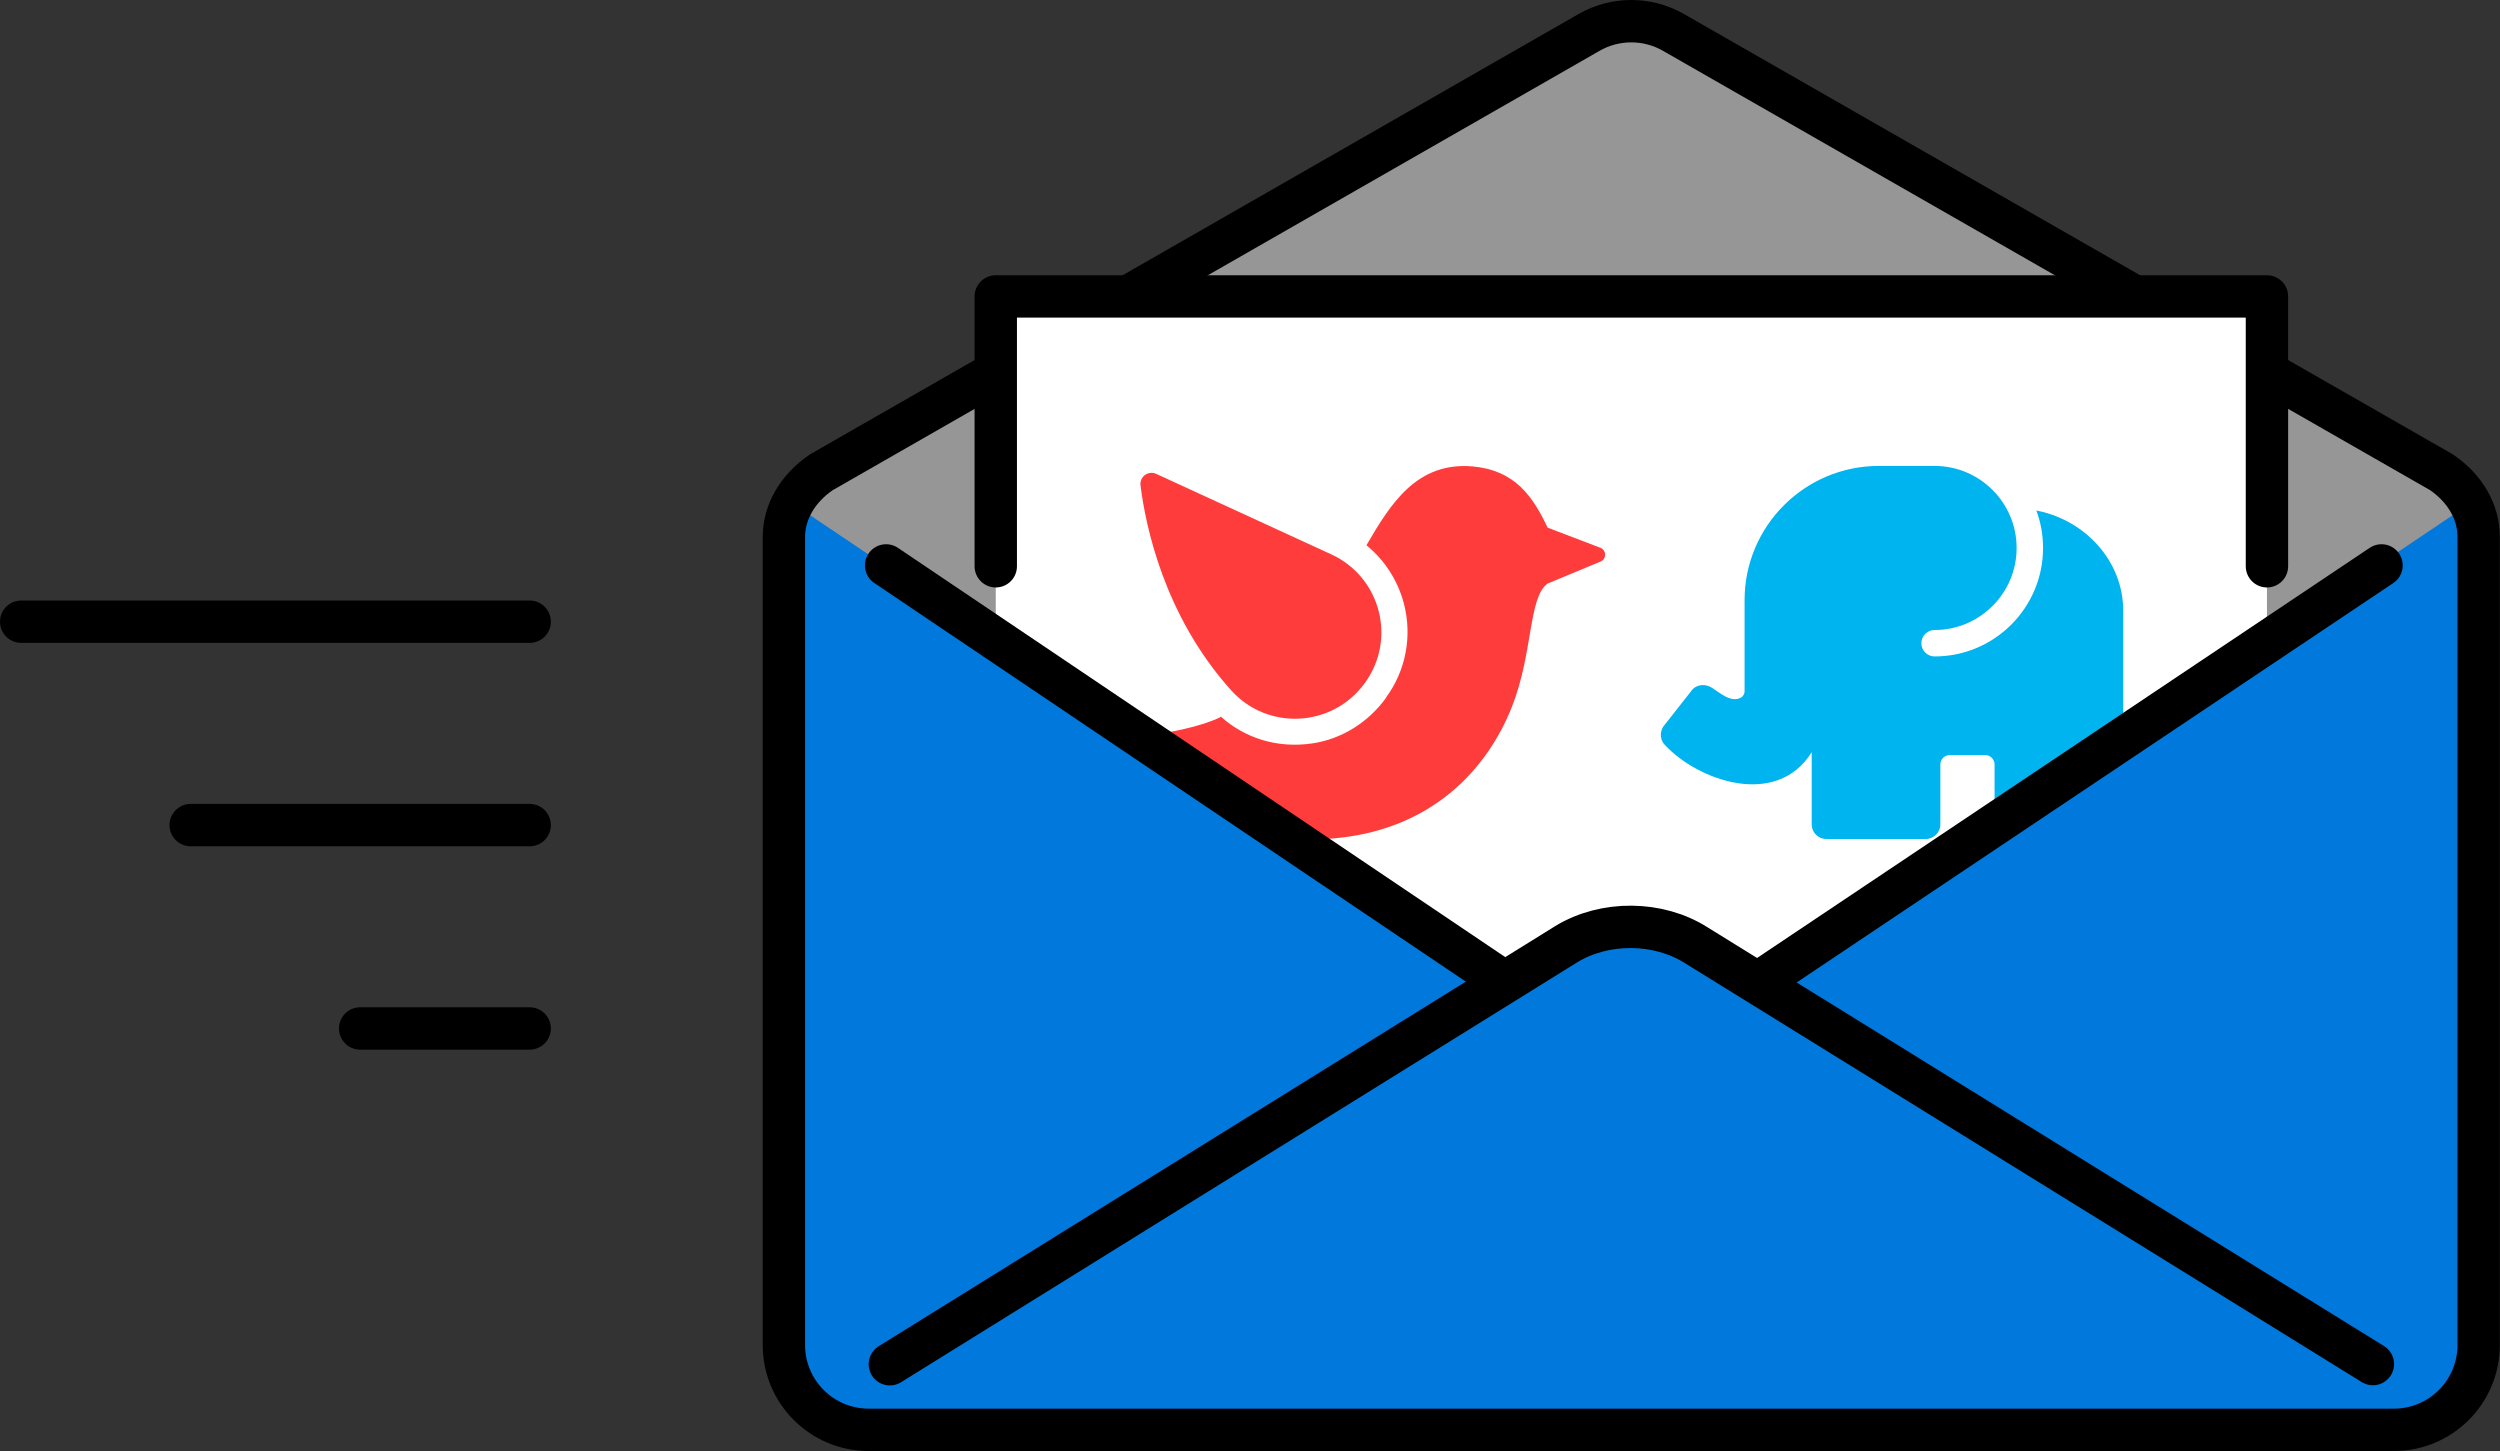 <?xml version="1.0" encoding="UTF-8"?>
<svg id="_レイヤー_2" data-name="レイヤー 2" xmlns="http://www.w3.org/2000/svg" xmlns:xlink="http://www.w3.org/1999/xlink" viewBox="0 0 147.5 85.61">
  <rect x="0" y="0" width="147.5" height="85.61" fill="#333333" stroke="none"/>
  <defs>
    <style>
      .cls-1, .cls-2 {
        fill: none;
      }

      .cls-2, .cls-3, .cls-4 {
        stroke: #000;
        stroke-linecap: round;
        stroke-linejoin: round;
        stroke-width: 2.5px;
      }

      .cls-3, .cls-5 {
        fill: #0078dc;
      }

      .cls-6 {
        fill: #969696;
      }

      .cls-4, .cls-7 {
        fill: #fff;
      }

      .cls-8 {
        fill: #00b4f0;
      }

      .cls-9 {
        fill: #ff3c3c;
      }

      .cls-10 {
        clip-path: url(#clippath);
      }
    </style>
    <clipPath id="clippath">
      <polygon class="cls-1" points="133.75 38.41 133.75 17.49 58.75 17.49 58.75 38.41 96.25 62.99 133.75 38.41"/>
    </clipPath>
  </defs>
  <g id="_情報" data-name="情報">
    <g>
      <path class="cls-5" d="M141.25,84.36H51.25c-2.76,0-5-2.24-5-5V31.68c0-1.47.81-2.86,2.2-3.81L93.76,1.91c1.54-.88,3.43-.88,4.97,0l45.31,25.95c1.4.95,2.2,2.34,2.2,3.81v47.69c0,2.76-2.24,5-5,5Z"/>
      <path class="cls-6" d="M146.25,29.36L98.75,1.93c-1.55-.89-3.45-.89-5,0l-47.5,27.43,50,33.62,50-33.62Z"/>
      <path class="cls-2" d="M141.25,84.36H51.25c-2.76,0-5-2.24-5-5V31.68c0-1.47.81-2.86,2.2-3.81L93.76,1.91c1.54-.88,3.43-.88,4.97,0l45.31,25.95c1.4.95,2.2,2.34,2.2,3.81v47.69c0,2.76-2.24,5-5,5Z"/>
      <polygon class="cls-7" points="133.75 38.41 133.75 17.49 58.75 17.49 58.75 38.41 96.25 62.99 133.75 38.41"/>
      <polyline class="cls-2" points="58.75 33.41 58.75 17.49 133.75 17.49 133.75 33.41"/>
      <g>
        <line class="cls-4" x1="1.25" y1="36.68" x2="31.25" y2="36.68"/>
        <line class="cls-4" x1="11.25" y1="48.68" x2="31.25" y2="48.68"/>
        <line class="cls-4" x1="21.25" y1="60.68" x2="31.25" y2="60.68"/>
      </g>
      <g class="cls-10">
        <g>
          <g>
            <path class="cls-9" d="M72,42.29s.02,0,.03-.01c1.45,1.3,3.37,1.88,5.4,1.58,1.75-.26,3.3-1.25,4.34-2.68v-.02c1.18-1.6,1.56-3.63,1.06-5.55-.36-1.37-1.14-2.57-2.21-3.44,1.39-2.39,2.95-4.95,6.28-4.65,2.51.23,3.55,1.8,4.41,3.61l3.14,1.2c.33.15.34.63.01.79l-3.15,1.31c-1.14.8-.85,4.1-2.11,7.28-1.47,3.71-4.78,7.32-10.68,7.77-4.07.27-8.56-1.79-11.07-4.66-.45-.52-.16-1.33.52-1.45.85-.14,2.75-.44,4.04-1.06Z"/>
            <path class="cls-9" d="M80.49,40.34l.04-.05c1.88-2.58.93-6.24-1.98-7.58l-10.33-4.75c-.47-.22-1,.17-.93.68.29,2.32,1.37,7.68,5.36,12.1,2.15,2.38,5.95,2.18,7.85-.41Z"/>
          </g>
          <path class="cls-8" d="M120.14,30.11c.26.69.4,1.44.4,2.22,0,3.53-2.87,6.4-6.4,6.4-.43,0-.78-.35-.78-.78s.35-.78.78-.78c2.67,0,4.84-2.17,4.84-4.84s-2.17-4.84-4.84-4.84h-3.29c-4.37,0-7.92,3.55-7.92,7.92v5.39c-.01.23-.19.4-.45.44-.49.08-.99-.34-1.44-.64-.37-.25-.85-.25-1.17.06l-1.62,2.06c-.32.33-.36.86-.05,1.2,1.94,2.13,6.61,3.8,8.69.46v4.26c0,.47.38.86.86.86h5.87c.47,0,.86-.38.86-.86v-3.54c0-.3.25-.55.55-.55h2.1c.3,0,.55.25.55.55v3.54c0,.47.38.86.86.86h5.87c.47,0,.86-.38.86-.86v-12.56c.02-3.03-2.32-5.43-5.13-5.96Z"/>
        </g>
      </g>
      <g>
        <line class="cls-2" x1="96.25" y1="62.99" x2="52.28" y2="33.36"/>
        <line class="cls-2" x1="96.25" y1="62.99" x2="140.51" y2="33.36"/>
        <path class="cls-3" d="M52.5,80.49l39.92-24.79c2.27-1.38,5.43-1.35,7.66.07l39.92,24.71"/>
      </g>
    </g>
  </g>
</svg>